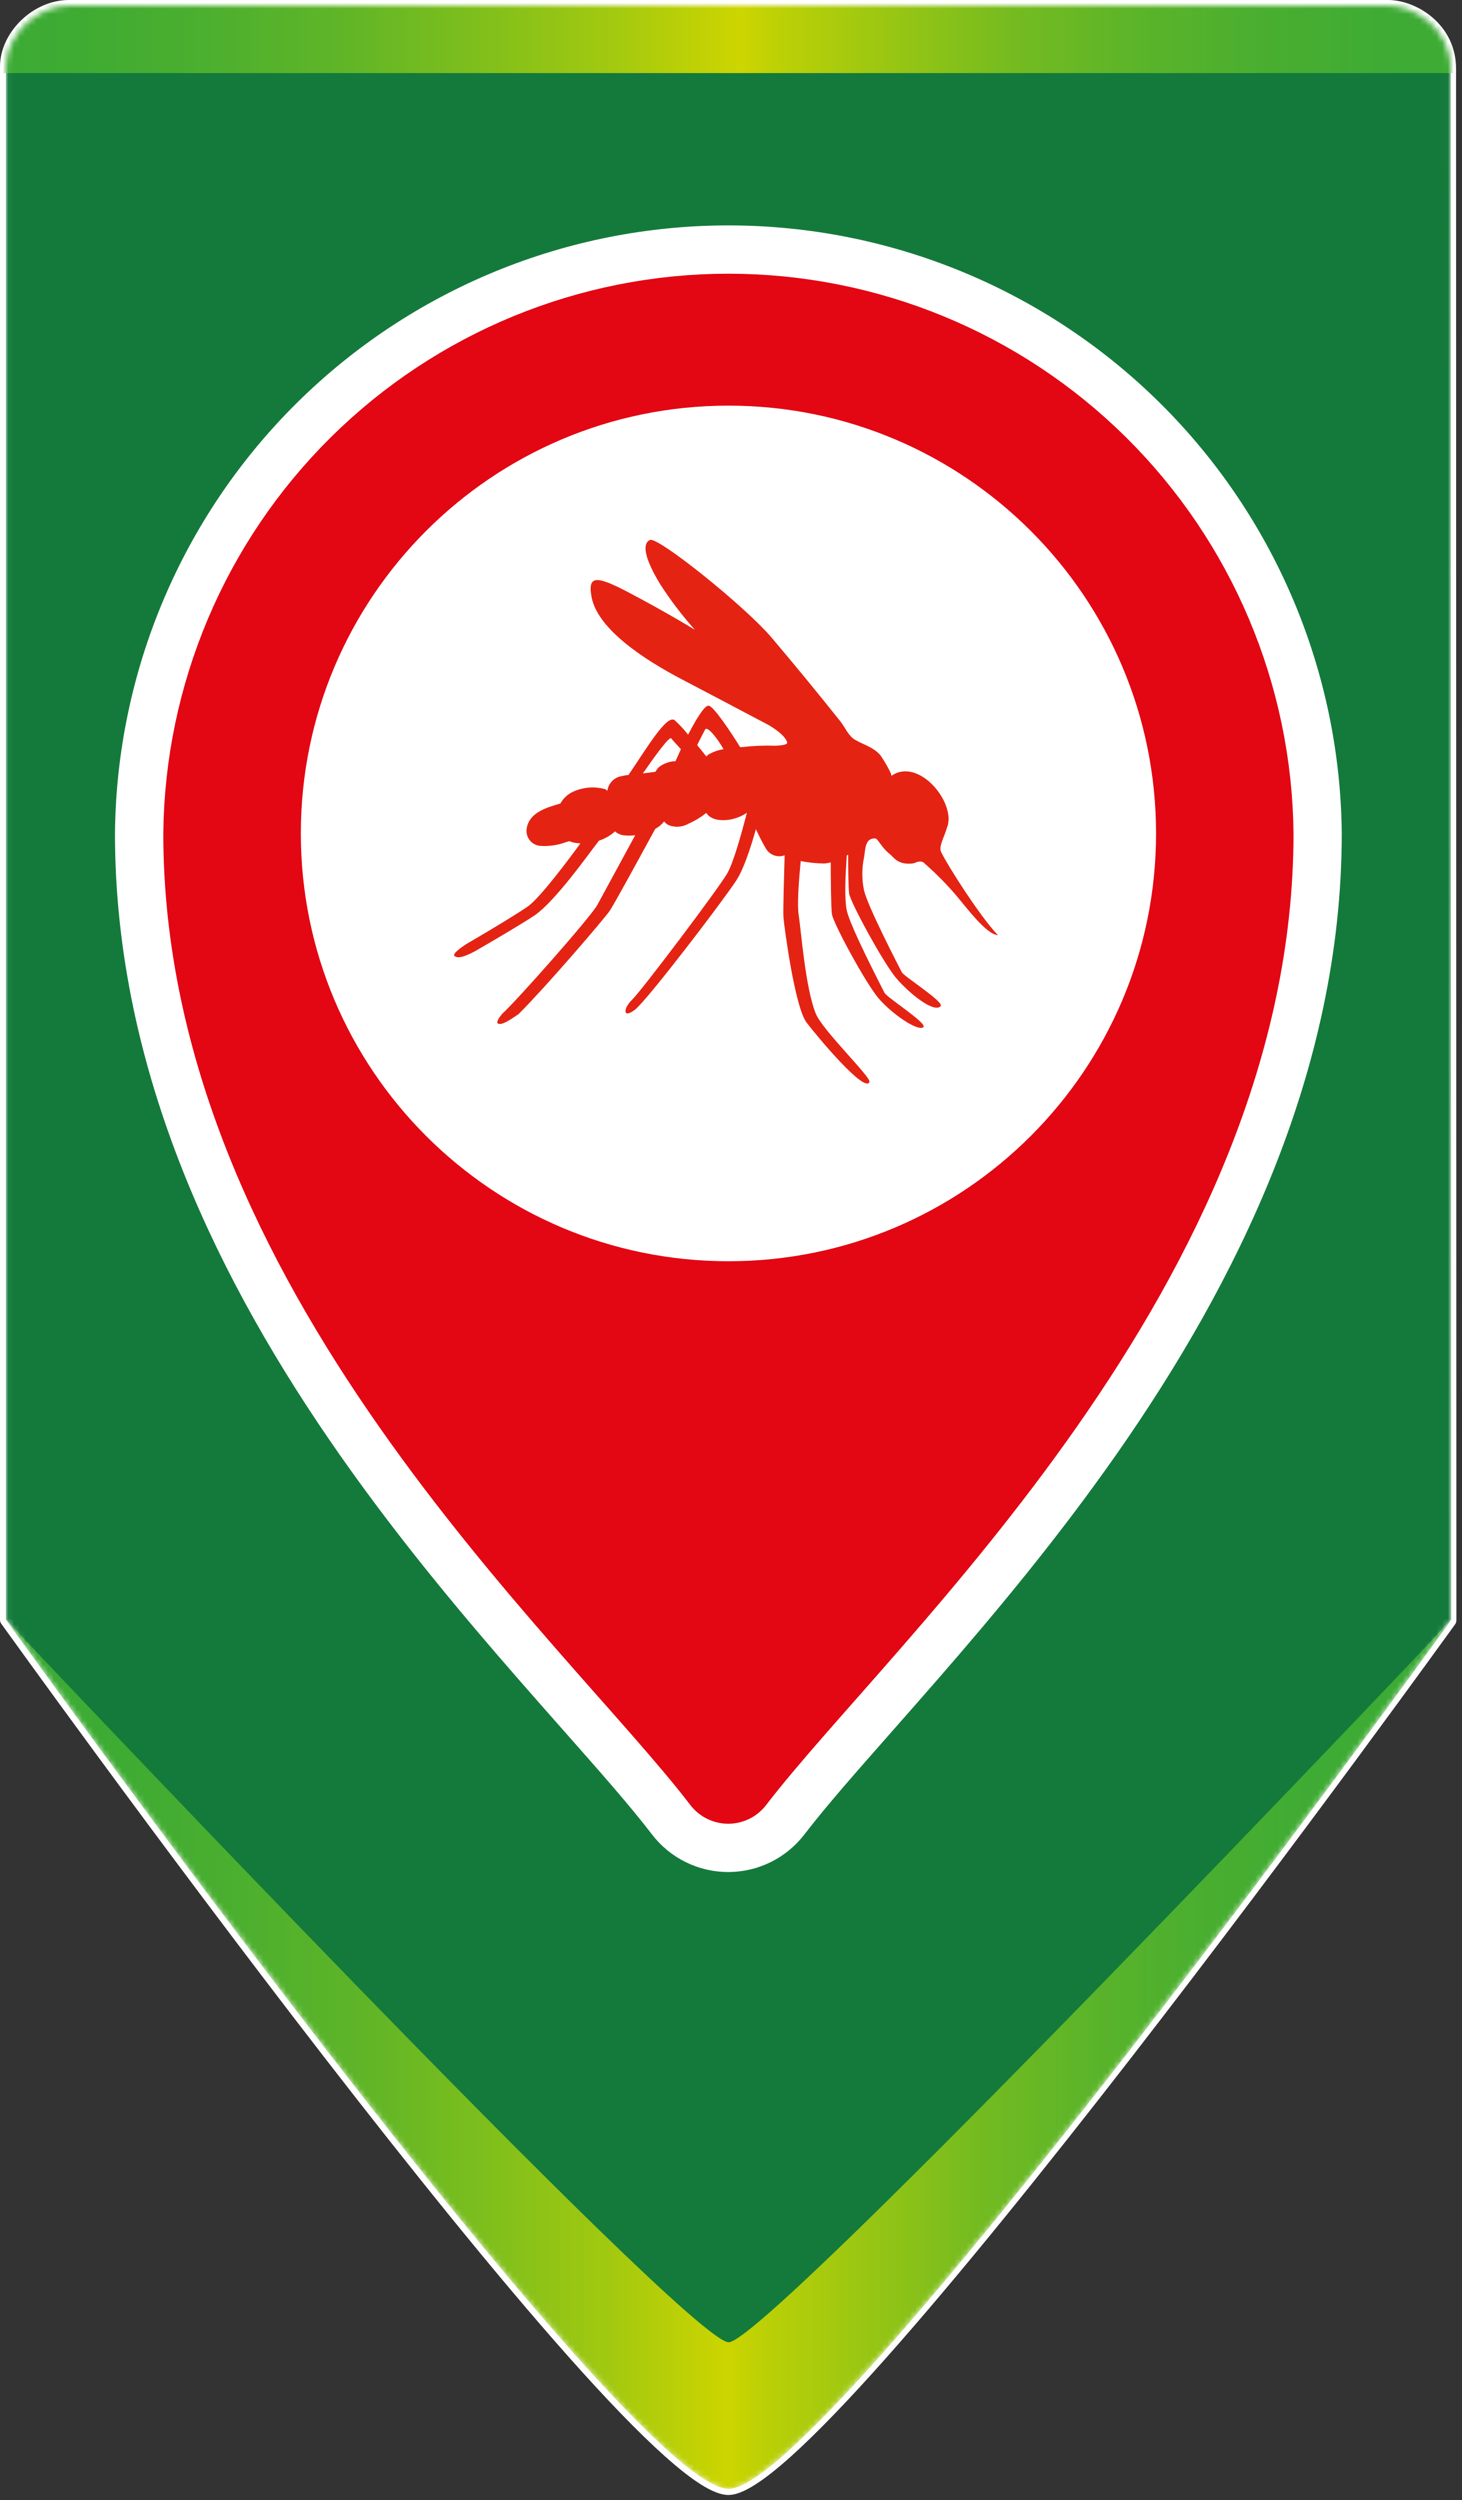 <svg width="258" height="441" viewBox="0 0 258 441" fill="none" xmlns="http://www.w3.org/2000/svg">
<rect x="0" y="0" width="258" height="441" fill="#333333" stroke="none"/>
<path d="M1 285.77C0.594 286.061 0.594 286.062 0.595 286.063L0.599 286.069L0.614 286.09L0.673 286.173L0.91 286.502C1.118 286.792 1.428 287.223 1.833 287.784C2.642 288.908 3.831 290.555 5.351 292.652C8.39 296.845 12.752 302.835 18.041 310.023C28.618 324.398 42.907 343.567 57.748 362.736C72.589 381.904 87.987 401.08 100.784 415.466C107.181 422.658 112.937 428.664 117.654 432.875C120.011 434.98 122.12 436.647 123.928 437.791C125.717 438.922 127.285 439.59 128.54 439.59C129.769 439.59 131.312 438.92 133.076 437.791C134.861 436.648 136.95 434.982 139.29 432.878C143.972 428.67 149.705 422.669 156.087 415.482C168.855 401.105 184.259 381.942 199.12 362.787C213.982 343.63 228.306 324.474 238.914 310.108C244.218 302.925 248.593 296.938 251.643 292.748C253.167 290.653 254.36 289.007 255.173 287.884C255.579 287.323 255.889 286.892 256.099 286.602L256.336 286.274L256.396 286.19L256.411 286.169L256.415 286.164C256.415 286.163 256.416 286.162 256.01 285.87L256.416 286.162C256.477 286.077 256.51 285.975 256.51 285.87L256.45 12.1C256.45 8.345 254.751 5.43 252.462 3.467C250.184 1.514 247.303 0.485 244.878 0.5H12.16C9.109 0.5 6.199 1.886 4.057 3.968C1.915 6.048 0.5 8.864 0.5 11.77V285.77C0.5 285.875 0.533 285.977 0.594 286.061L1 285.77Z" fill="white" stroke="white" stroke-linecap="round" stroke-linejoin="round"/>
<mask id="mask0_122_44025" style="mask-type:alpha" maskUnits="userSpaceOnUse" x="1" y="1" width="256" height="439">
<path d="M255.989 12.1C255.989 4.92 249.509 0.97 244.919 1H12.199C6.399 1 1.039 6.28 1.039 11.77V285.77C1.039 285.77 110.909 439.09 128.579 439.09C145.779 439.09 256.049 285.87 256.049 285.87L255.989 12.1Z" fill="white"/>
</mask>
<g mask="url(#mask0_122_44025)">
<path d="M128.589 423.36L1.049 285.69V11.69C1.049 6.2 6.409 0.92 12.209 0.92H244.929C249.519 0.92 255.929 4.84 255.999 12.02L256.079 285.71L128.589 423.36Z" fill="#137A3B"/>
<path d="M1.049 285.69C1.049 285.69 121.369 413.15 128.589 413.15C135.489 413.15 256.059 285.79 256.059 285.79C256.059 285.79 145.789 439.01 128.589 439.01C110.919 439.01 1.049 285.69 1.049 285.69Z" fill="url(#paint0_linear_122_44025)"/>
<path d="M271.159 -9.77H-9.711V12.89H271.159V-9.77Z" fill="url(#paint1_linear_122_44025)"/>
<path d="M255.989 12.1C255.989 4.92 249.509 0.97 244.919 1H12.199C6.399 1 1.039 6.28 1.039 11.77V285.77C1.039 285.77 110.909 439.09 128.579 439.09C145.779 439.09 256.049 285.87 256.049 285.87L255.989 12.1Z" fill="white"/>
<path d="M128.589 423.36L1.049 285.69V11.69C1.049 6.2 6.409 0.92 12.209 0.92H244.929C249.519 0.92 255.929 4.84 255.999 12.02L256.079 285.71L128.589 423.36Z" fill="#137A3B"/>
<path d="M1.049 285.69C1.049 285.69 121.369 413.15 128.589 413.15C135.489 413.15 256.059 285.79 256.059 285.79C256.059 285.79 145.789 439.01 128.589 439.01C110.919 439.01 1.049 285.69 1.049 285.69Z" fill="url(#paint2_linear_122_44025)"/>
<path d="M271.159 -9.77H-9.711V12.89H271.159V-9.77Z" fill="url(#paint3_linear_122_44025)"/>
<path fill-rule="evenodd" clip-rule="evenodd" d="M52.374 71.082C72.643 51.015 100.012 39.759 128.534 39.759C157.056 39.759 184.425 51.015 204.694 71.082C224.963 91.149 236.493 118.404 236.779 146.925L236.779 146.968V147.01C236.779 189.214 218.01 226.5 197.108 256.402C186.62 271.405 175.459 284.739 165.613 296.054C162.694 299.409 159.927 302.547 157.338 305.483C151.028 312.639 145.776 318.595 141.957 323.569C140.376 325.631 138.342 327.303 136.011 328.454C133.677 329.608 131.108 330.207 128.504 330.207C125.9 330.207 123.331 329.607 120.997 328.454C118.662 327.301 116.625 325.626 115.044 323.559C111.197 318.533 105.876 312.513 99.47 305.267C96.954 302.42 94.27 299.384 91.443 296.144C81.606 284.875 70.449 271.593 59.961 256.622C39.054 226.778 20.289 189.493 20.289 147.01V146.968L20.29 146.925C20.575 118.404 32.105 91.149 52.374 71.082ZM128.534 56.799C104.502 56.799 81.441 66.283 64.362 83.192C47.294 100.09 37.581 123.037 37.329 147.053C37.342 184.483 53.912 218.288 73.917 246.846C83.889 261.081 94.587 273.833 104.281 284.939C106.84 287.872 109.363 290.726 111.795 293.477C118.359 300.902 124.27 307.589 128.504 313.11C132.694 307.663 138.523 301.053 145.002 293.705C147.509 290.862 150.113 287.908 152.758 284.869C162.46 273.719 173.164 260.912 183.142 246.639C203.165 217.996 219.726 184.192 219.739 147.053C219.487 123.038 209.774 100.09 192.705 83.192C175.627 66.283 152.566 56.799 128.534 56.799Z" fill="white"/>
<path d="M128.548 222.47C170.223 222.47 204.008 188.686 204.008 147.01C204.008 105.335 170.223 71.55 128.548 71.55C86.872 71.55 53.088 105.335 53.088 147.01C53.088 188.686 86.872 222.47 128.548 222.47Z" fill="white"/>
<path d="M167.219 145.74C167.431 144.953 167.451 144.127 167.279 143.33C166.419 139 161.199 134.08 157.279 136.87C157.559 136.67 155.589 133.44 155.279 133.12C154.069 131.77 152.409 131.37 150.889 130.49C149.709 129.8 149.109 128.25 148.259 127.19C144.259 122.17 140.206 117.237 136.099 112.39C131.449 106.94 116.099 94.61 114.699 95.24C113.299 95.87 113.699 98.46 116.529 103.09C118.349 105.913 120.388 108.588 122.629 111.09C119.349 109.09 115.959 107.2 112.869 105.53C105.809 101.71 103.549 100.88 104.399 105.33C105.609 111.77 116.099 117.64 120.749 120.05C123.859 121.67 131.219 125.56 135.749 127.95C137.389 128.95 138.679 130.04 138.909 130.95C139.019 131.35 137.959 131.49 136.909 131.54C134.872 131.472 132.833 131.555 130.809 131.79C130.746 131.8 130.682 131.8 130.619 131.79C129.129 129.4 125.919 124.47 125.019 124.47C124.299 124.47 122.849 126.85 121.429 129.59C120.708 128.667 119.908 127.807 119.039 127.02C117.619 126.02 114.109 132.02 110.909 136.69C110.407 136.749 109.91 136.84 109.419 136.96C108.837 137.11 108.312 137.431 107.915 137.882C107.517 138.333 107.264 138.894 107.189 139.49L106.839 139.21C104.885 138.657 102.795 138.842 100.969 139.73C100.091 140.171 99.369 140.868 98.899 141.73C96.529 142.42 93.399 143.28 92.949 146.12C92.889 146.47 92.9 146.827 92.981 147.172C93.062 147.517 93.212 147.842 93.42 148.129C93.629 148.415 93.894 148.656 94.197 148.839C94.501 149.021 94.838 149.141 95.189 149.19C96.752 149.324 98.326 149.113 99.799 148.57C100.039 148.51 100.259 148.44 100.489 148.36C100.803 148.518 101.141 148.623 101.489 148.67C101.8 148.722 102.114 148.752 102.429 148.76C100.239 151.76 95.569 158 93.319 159.76C92.079 160.68 87.319 163.61 82.229 166.56C81.139 167.28 79.779 168.29 80.229 168.65C80.939 169.15 82.169 168.65 83.819 167.79C88.469 165.11 92.769 162.53 94.329 161.47C97.999 158.98 103.989 150.47 105.329 148.77C105.457 148.617 105.577 148.456 105.689 148.29C106.475 148.034 107.216 147.66 107.889 147.18C108.112 147.024 108.32 146.847 108.509 146.65C108.906 146.991 109.385 147.222 109.899 147.32C110.629 147.422 111.369 147.422 112.099 147.32L105.409 159.62C104.189 161.83 91.079 176.62 88.649 178.8L88.589 178.86C87.949 179.65 87.519 180.36 87.889 180.55C88.549 180.89 89.999 179.92 91.519 178.87C96.319 174.09 106.519 162.22 107.619 160.63C108.299 159.63 112.209 152.48 115.619 146.22C115.879 146.06 116.129 145.9 116.359 145.74C116.664 145.486 116.945 145.205 117.199 144.9C117.42 145.168 117.692 145.389 117.999 145.55C118.567 145.77 119.176 145.861 119.783 145.816C120.391 145.771 120.98 145.592 121.509 145.29C122.632 144.799 123.685 144.16 124.639 143.39C125.479 144.71 127.359 144.81 128.809 144.57C129.88 144.379 130.901 143.97 131.809 143.37C130.809 147.21 129.419 152.18 128.329 154.07C126.679 156.9 113.189 174.77 111.549 176.34C109.909 177.91 109.899 179.81 112.099 178.06C114.299 176.31 127.549 158.97 129.969 155.25C131.219 153.32 132.439 149.64 133.399 146.25C133.935 147.449 134.536 148.617 135.199 149.75C135.534 150.283 136.041 150.684 136.636 150.888C137.231 151.092 137.878 151.086 138.469 150.87C138.389 153.62 138.159 160.62 138.259 161.87C138.399 163.49 140.259 177.65 142.339 180.37C144.419 183.09 152.639 192.88 153.429 190.85C153.779 190.02 145.159 181.78 143.949 178.76C142.119 174.2 141.379 164.25 140.949 161.39C140.649 159.68 140.949 155.64 141.299 151.88C142.643 152.149 144.009 152.293 145.379 152.31C145.792 152.296 146.203 152.229 146.599 152.11C146.599 154.66 146.649 159.98 146.799 161.2C146.999 162.8 152.799 173.49 155.069 176.13C157.339 178.77 161.929 181.98 162.949 181.19C163.739 180.53 156.479 175.93 156.089 175.12C155.429 173.8 150.029 163.41 149.429 160.59C148.989 158.52 149.189 154.38 149.429 150.9C149.503 150.847 149.584 150.804 149.669 150.77C149.669 153.4 149.729 156.65 149.839 157.57C150.049 159.17 155.909 169.87 158.119 172.49C160.329 175.11 164.789 178.76 165.989 177.49C166.729 176.77 159.529 172.25 159.139 171.49C158.479 170.19 153.069 159.8 152.459 156.97C152.079 155.11 152.079 153.191 152.459 151.33C152.729 150.11 152.529 147.76 154.459 147.9C154.899 147.9 155.579 149.5 156.909 150.55C157.749 151.19 158.319 152.55 160.909 152.32C161.479 152.32 162.069 151.72 162.909 152.08C164.917 153.821 166.799 155.702 168.539 157.71C170.539 160.04 173.989 164.79 176.109 164.96C172.939 161.64 167.409 152.96 166.109 150.35C165.579 149.29 166.599 147.85 167.199 145.71L167.219 145.74ZM119.199 134.27C118.103 134.296 117.047 134.686 116.199 135.38C115.994 135.609 115.816 135.861 115.669 136.13C114.939 136.23 114.199 136.34 113.449 136.42C115.759 133.09 118.139 129.85 118.449 130.24C118.759 130.63 119.339 131.24 120.159 132.15C119.829 132.89 119.499 133.62 119.189 134.3L119.199 134.27ZM121.819 133.99C121.815 133.967 121.815 133.943 121.819 133.92C121.825 133.934 121.833 133.946 121.843 133.956C121.853 133.967 121.865 133.975 121.879 133.98L121.819 133.99ZM125.289 132.92C125.051 133.057 124.835 133.229 124.649 133.43C124.209 132.87 123.649 132.18 123.029 131.43C123.739 130.01 124.269 128.95 124.439 128.67C124.799 128.04 126.439 129.98 127.689 132.15C126.844 132.271 126.028 132.542 125.279 132.95L125.289 132.92Z" fill="#E42313"/>
<path d="M228.268 147.01C228.005 120.734 217.382 95.624 198.709 77.137C180.036 58.649 154.82 48.279 128.543 48.279C102.266 48.279 77.051 58.649 58.377 77.137C39.704 95.624 29.081 120.734 28.818 147.01C28.818 226.94 99.498 289.22 121.818 318.38C122.605 319.409 123.618 320.242 124.78 320.816C125.941 321.389 127.218 321.688 128.513 321.688C129.808 321.688 131.086 321.389 132.247 320.816C133.408 320.242 134.421 319.409 135.208 318.38C157.598 289.22 228.268 226.37 228.268 147.01Z" fill="#E30613"/>
<path d="M128.548 222.47C170.223 222.47 204.008 188.686 204.008 147.01C204.008 105.335 170.223 71.55 128.548 71.55C86.872 71.55 53.088 105.335 53.088 147.01C53.088 188.686 86.872 222.47 128.548 222.47Z" fill="white"/>
<path d="M167.219 145.74C167.431 144.953 167.451 144.127 167.279 143.33C166.419 139 161.199 134.08 157.279 136.87C157.559 136.67 155.589 133.44 155.279 133.12C154.069 131.77 152.409 131.37 150.889 130.49C149.709 129.8 149.109 128.25 148.259 127.19C144.259 122.17 140.206 117.237 136.099 112.39C131.449 106.94 116.099 94.61 114.699 95.24C113.299 95.87 113.699 98.46 116.529 103.09C118.349 105.913 120.388 108.588 122.629 111.09C119.349 109.09 115.959 107.2 112.869 105.53C105.809 101.71 103.549 100.88 104.399 105.33C105.609 111.77 116.099 117.64 120.749 120.05C123.859 121.67 131.219 125.56 135.749 127.95C137.389 128.95 138.679 130.04 138.909 130.95C139.019 131.35 137.959 131.49 136.909 131.54C134.872 131.472 132.833 131.555 130.809 131.79C130.746 131.8 130.682 131.8 130.619 131.79C129.129 129.4 125.919 124.47 125.019 124.47C124.299 124.47 122.849 126.85 121.429 129.59C120.708 128.667 119.908 127.807 119.039 127.02C117.619 126.02 114.109 132.02 110.909 136.69C110.407 136.749 109.91 136.84 109.419 136.96C108.837 137.11 108.312 137.431 107.915 137.882C107.517 138.333 107.264 138.894 107.189 139.49L106.839 139.21C104.885 138.657 102.795 138.842 100.969 139.73C100.091 140.171 99.369 140.868 98.899 141.73C96.529 142.42 93.399 143.28 92.949 146.12C92.889 146.47 92.9 146.827 92.981 147.172C93.062 147.517 93.212 147.842 93.42 148.129C93.629 148.415 93.894 148.656 94.197 148.839C94.501 149.021 94.838 149.141 95.189 149.19C96.752 149.324 98.326 149.113 99.799 148.57C100.039 148.51 100.259 148.44 100.489 148.36C100.803 148.518 101.141 148.623 101.489 148.67C101.8 148.722 102.114 148.752 102.429 148.76C100.239 151.76 95.569 158 93.319 159.76C92.079 160.68 87.319 163.61 82.229 166.56C81.139 167.28 79.779 168.29 80.229 168.65C80.939 169.15 82.169 168.65 83.819 167.79C88.469 165.11 92.769 162.53 94.329 161.47C97.999 158.98 103.989 150.47 105.329 148.77C105.457 148.617 105.577 148.456 105.689 148.29C106.475 148.034 107.216 147.66 107.889 147.18C108.112 147.024 108.32 146.847 108.509 146.65C108.906 146.991 109.385 147.222 109.899 147.32C110.629 147.422 111.369 147.422 112.099 147.32L105.409 159.62C104.189 161.83 91.079 176.62 88.649 178.8L88.589 178.86C87.949 179.65 87.519 180.36 87.889 180.55C88.549 180.89 89.999 179.92 91.519 178.87C96.319 174.09 106.519 162.22 107.619 160.63C108.299 159.63 112.209 152.48 115.619 146.22C115.879 146.06 116.129 145.9 116.359 145.74C116.664 145.486 116.945 145.205 117.199 144.9C117.42 145.168 117.692 145.389 117.999 145.55C118.567 145.77 119.176 145.861 119.783 145.816C120.391 145.771 120.98 145.592 121.509 145.29C122.632 144.799 123.685 144.16 124.639 143.39C125.479 144.71 127.359 144.81 128.809 144.57C129.88 144.379 130.901 143.97 131.809 143.37C130.809 147.21 129.419 152.18 128.329 154.07C126.679 156.9 113.189 174.77 111.549 176.34C109.909 177.91 109.899 179.81 112.099 178.06C114.299 176.31 127.549 158.97 129.969 155.25C131.219 153.32 132.439 149.64 133.399 146.25C133.935 147.449 134.536 148.617 135.199 149.75C135.534 150.283 136.041 150.684 136.636 150.888C137.231 151.092 137.878 151.086 138.469 150.87C138.389 153.62 138.159 160.62 138.259 161.87C138.399 163.49 140.259 177.65 142.339 180.37C144.419 183.09 152.639 192.88 153.429 190.85C153.779 190.02 145.159 181.78 143.949 178.76C142.119 174.2 141.379 164.25 140.949 161.39C140.649 159.68 140.949 155.64 141.299 151.88C142.643 152.149 144.009 152.293 145.379 152.31C145.792 152.296 146.203 152.229 146.599 152.11C146.599 154.66 146.649 159.98 146.799 161.2C146.999 162.8 152.799 173.49 155.069 176.13C157.339 178.77 161.929 181.98 162.949 181.19C163.739 180.53 156.479 175.93 156.089 175.12C155.429 173.8 150.029 163.41 149.429 160.59C148.989 158.52 149.189 154.38 149.429 150.9C149.503 150.847 149.584 150.804 149.669 150.77C149.669 153.4 149.729 156.65 149.839 157.57C150.049 159.17 155.909 169.87 158.119 172.49C160.329 175.11 164.789 178.76 165.989 177.49C166.729 176.77 159.529 172.25 159.139 171.49C158.479 170.19 153.069 159.8 152.459 156.97C152.079 155.11 152.079 153.191 152.459 151.33C152.729 150.11 152.529 147.76 154.459 147.9C154.899 147.9 155.579 149.5 156.909 150.55C157.749 151.19 158.319 152.55 160.909 152.32C161.479 152.32 162.069 151.72 162.909 152.08C164.917 153.821 166.799 155.702 168.539 157.71C170.539 160.04 173.989 164.79 176.109 164.96C172.939 161.64 167.409 152.96 166.109 150.35C165.579 149.29 166.599 147.85 167.199 145.71L167.219 145.74ZM119.199 134.27C118.103 134.296 117.047 134.686 116.199 135.38C115.994 135.609 115.816 135.861 115.669 136.13C114.939 136.23 114.199 136.34 113.449 136.42C115.759 133.09 118.139 129.85 118.449 130.24C118.759 130.63 119.339 131.24 120.159 132.15C119.829 132.89 119.499 133.62 119.189 134.3L119.199 134.27ZM121.819 133.99C121.815 133.967 121.815 133.943 121.819 133.92C121.825 133.934 121.833 133.946 121.843 133.956C121.853 133.967 121.865 133.975 121.879 133.98L121.819 133.99ZM125.289 132.92C125.051 133.057 124.835 133.229 124.649 133.43C124.209 132.87 123.649 132.18 123.029 131.43C123.739 130.01 124.269 128.95 124.439 128.67C124.799 128.04 126.439 129.98 127.689 132.15C126.844 132.271 126.028 132.542 125.279 132.95L125.289 132.92Z" fill="#E42313"/>
</g>
<defs>
<linearGradient id="paint0_linear_122_44025" x1="1.049" y1="362.35" x2="256.059" y2="362.35" gradientUnits="userSpaceOnUse">
<stop stop-color="#3AAA35"/>
<stop offset="0.08" stop-color="#3EAB33"/>
<stop offset="0.16" stop-color="#4BAF2F"/>
<stop offset="0.25" stop-color="#60B527"/>
<stop offset="0.33" stop-color="#7DBE1D"/>
<stop offset="0.42" stop-color="#A3C90F"/>
<stop offset="0.5" stop-color="#CDD500"/>
<stop offset="0.52" stop-color="#BED105"/>
<stop offset="0.6" stop-color="#96C514"/>
<stop offset="0.67" stop-color="#75BB20"/>
<stop offset="0.75" stop-color="#5BB429"/>
<stop offset="0.83" stop-color="#49AE30"/>
<stop offset="0.91" stop-color="#3EAB34"/>
<stop offset="1" stop-color="#3AAA35"/>
</linearGradient>
<linearGradient id="paint1_linear_122_44025" x1="-9.711" y1="1.57" x2="271.159" y2="1.57" gradientUnits="userSpaceOnUse">
<stop stop-color="#3AAA35"/>
<stop offset="0.08" stop-color="#3EAB33"/>
<stop offset="0.16" stop-color="#4BAF2F"/>
<stop offset="0.25" stop-color="#60B527"/>
<stop offset="0.33" stop-color="#7DBE1D"/>
<stop offset="0.42" stop-color="#A3C90F"/>
<stop offset="0.5" stop-color="#CDD500"/>
<stop offset="0.52" stop-color="#BED105"/>
<stop offset="0.6" stop-color="#96C514"/>
<stop offset="0.67" stop-color="#75BB20"/>
<stop offset="0.75" stop-color="#5BB429"/>
<stop offset="0.83" stop-color="#49AE30"/>
<stop offset="0.91" stop-color="#3EAB34"/>
<stop offset="1" stop-color="#3AAA35"/>
</linearGradient>
<linearGradient id="paint2_linear_122_44025" x1="1.049" y1="362.35" x2="256.059" y2="362.35" gradientUnits="userSpaceOnUse">
<stop stop-color="#3AAA35"/>
<stop offset="0.08" stop-color="#3EAB33"/>
<stop offset="0.16" stop-color="#4BAF2F"/>
<stop offset="0.25" stop-color="#60B527"/>
<stop offset="0.33" stop-color="#7DBE1D"/>
<stop offset="0.42" stop-color="#A3C90F"/>
<stop offset="0.5" stop-color="#CDD500"/>
<stop offset="0.52" stop-color="#BED105"/>
<stop offset="0.6" stop-color="#96C514"/>
<stop offset="0.67" stop-color="#75BB20"/>
<stop offset="0.75" stop-color="#5BB429"/>
<stop offset="0.83" stop-color="#49AE30"/>
<stop offset="0.91" stop-color="#3EAB34"/>
<stop offset="1" stop-color="#3AAA35"/>
</linearGradient>
<linearGradient id="paint3_linear_122_44025" x1="-9.711" y1="1.57" x2="271.159" y2="1.57" gradientUnits="userSpaceOnUse">
<stop stop-color="#3AAA35"/>
<stop offset="0.08" stop-color="#3EAB33"/>
<stop offset="0.16" stop-color="#4BAF2F"/>
<stop offset="0.25" stop-color="#60B527"/>
<stop offset="0.33" stop-color="#7DBE1D"/>
<stop offset="0.42" stop-color="#A3C90F"/>
<stop offset="0.5" stop-color="#CDD500"/>
<stop offset="0.52" stop-color="#BED105"/>
<stop offset="0.6" stop-color="#96C514"/>
<stop offset="0.67" stop-color="#75BB20"/>
<stop offset="0.75" stop-color="#5BB429"/>
<stop offset="0.83" stop-color="#49AE30"/>
<stop offset="0.91" stop-color="#3EAB34"/>
<stop offset="1" stop-color="#3AAA35"/>
</linearGradient>
</defs>
</svg>
